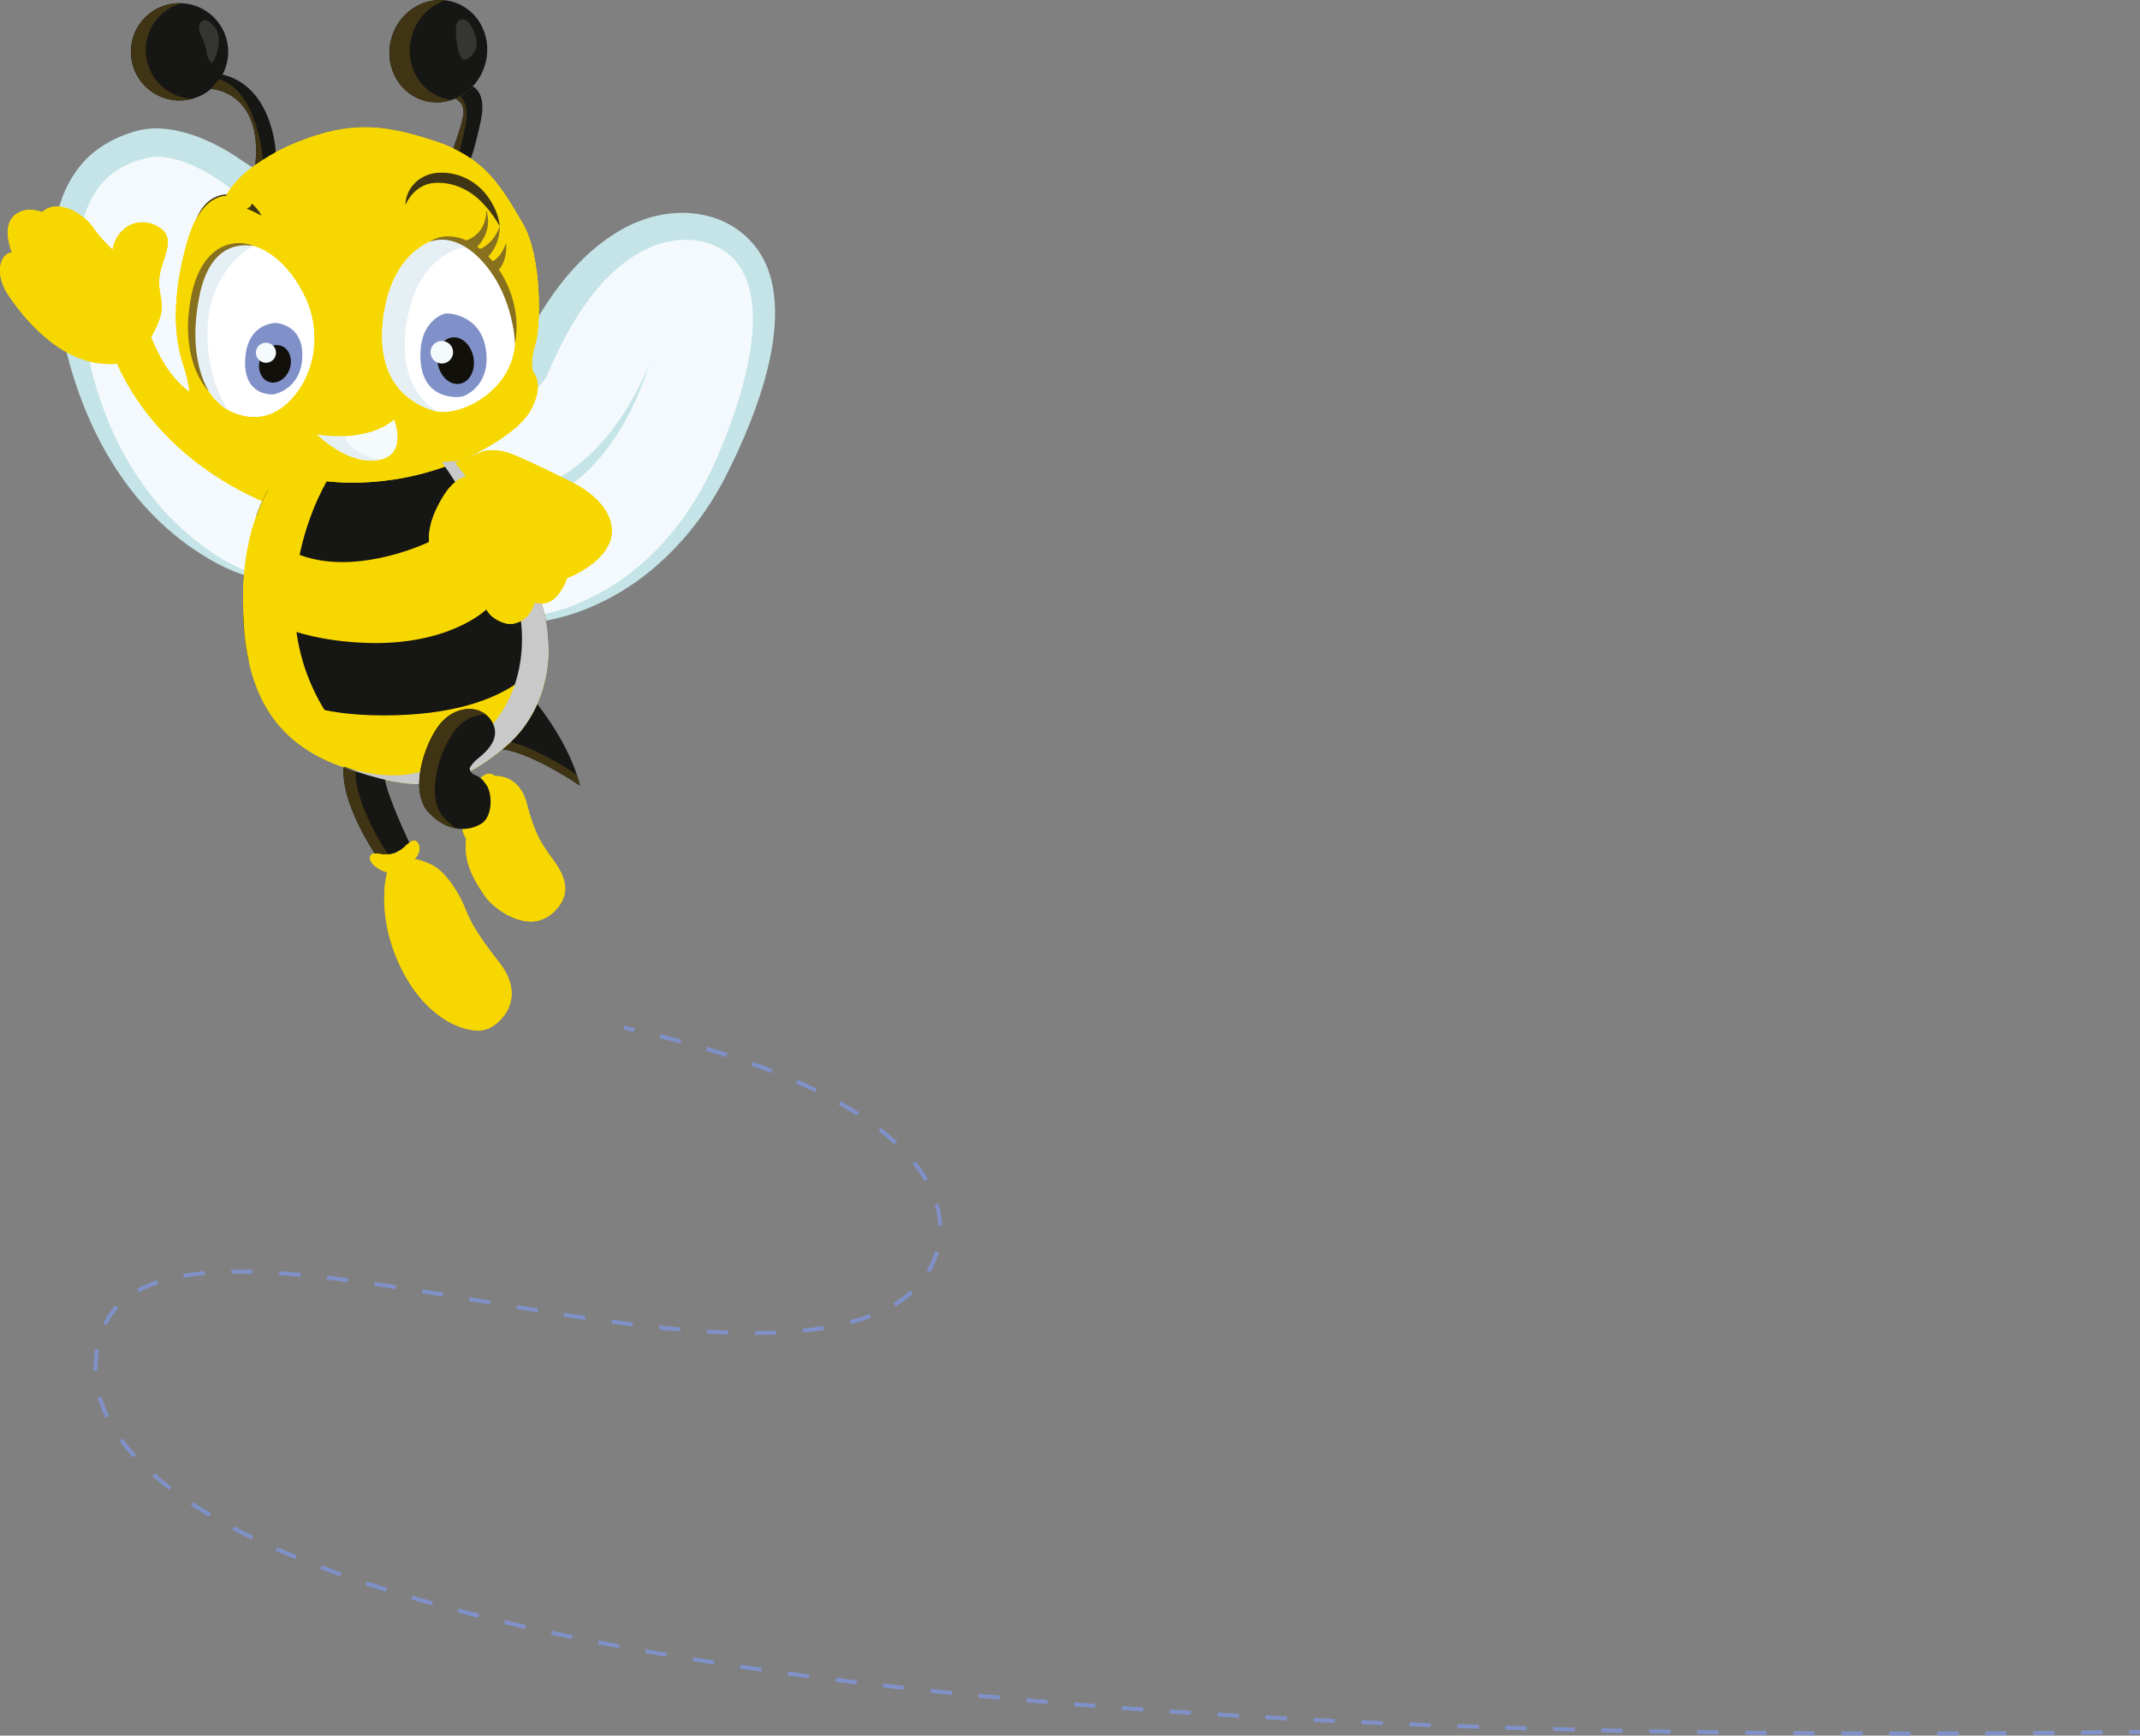 <?xml version="1.0" encoding="UTF-8"?>
<svg xmlns="http://www.w3.org/2000/svg" viewBox="0 0 1595.99 1294.35">
  <rect x="0" y="0" width="1595.99" height="1294.35" fill="#808080" stroke="none"/>
  <defs>
    <style>
      .cls-1 {
        fill: #12100b;
      }

      .cls-1, .cls-2, .cls-3, .cls-4, .cls-5, .cls-6, .cls-7, .cls-8, .cls-9, .cls-10, .cls-11, .cls-12, .cls-13, .cls-14, .cls-15, .cls-16 {
        stroke-width: 0px;
      }

      .cls-2, .cls-3, .cls-11, .cls-17 {
        mix-blend-mode: multiply;
      }

      .cls-2, .cls-6, .cls-7 {
        fill: #f7d700;
      }

      .cls-3 {
        fill: #e6f0f4;
      }

      .cls-4 {
        fill: #8091c9;
      }

      .cls-18 {
        isolation: isolate;
      }

      .cls-5 {
        fill: #87701e;
      }

      .cls-19, .cls-6, .cls-13 {
        mix-blend-mode: soft-light;
      }

      .cls-8 {
        fill: #353534;
      }

      .cls-9 {
        fill: #fff;
      }

      .cls-20 {
        stroke-dasharray: 0 0 15.91 19.88;
      }

      .cls-20, .cls-21 {
        fill: none;
        stroke: #8091c9;
        stroke-miterlimit: 10;
        stroke-width: 3px;
      }

      .cls-10 {
        fill: #f5fafc;
      }

      .cls-11, .cls-12 {
        fill: #3f3413;
      }

      .cls-13 {
        fill: #c9c9c9;
      }

      .cls-14 {
        fill: #f3f9fc;
      }

      .cls-15 {
        fill: #c5e4e7;
      }

      .cls-16 {
        fill: #161615;
      }
    </style>
  </defs>
  <g class="cls-18">
    <g id="Calque_1" data-name="Calque 1">
      <g>
        <path class="cls-21" d="m465.22,766.33c2.63.58,5.23,1.17,7.81,1.76"/>
        <path class="cls-20" d="m492.36,772.72c249.99,62.75,229.54,171.12,172.09,201.76-153.93,82.1-595.11-130.81-593.14,47.11,1.19,106.99,235.97,286.32,1506.72,270.24"/>
        <path class="cls-21" d="m1587.97,1291.71c2.66-.04,5.33-.07,8-.11"/>
      </g>
      <g>
        <g>
          <path class="cls-15" d="m220.45,363.36l-36.95,63.45-1.25,2.14c-13.37-4.27-25.64-11.17-37.24-18.97-55.5-37.55-86.49-99.93-99.16-164.39-7.99-40.36-13.66-90.03,15.75-124.07,9.67-10.97,22.75-18.46,36.49-22.74,6.56-2.27,14.17-3.29,20.7-2.99,23.64,1.12,46,12.79,64.71,25.99,0,0-.38-.3-.38-.3-.28-.21-.54-.4-.38-.29,2.01,1.34,5.56,3.68,7.61,5.07,33.12,22.79,64.9,45.56,93.46,74.59,11.11,11.7,23.36,26.45,27.15,43.33.29,1.41.56,2.92.77,4.35,0,0-59.63,6.66-59.63,6.66.02.2.06.39.12.58l.13.39c.03.08.1.2.12.24,0,0,.03.02.05.02,0,0,.03.01.04,0l-.02-.09c0-.06-.01-.12,0-.19-2.13-6.25-6.53-11.68-11.14-17.69-23.68-28.58-53.23-53.66-82.41-77.48,0,0-4.38-3.48-4.38-3.48-5.89-5.1-12.83-9.93-19.5-13.68-7.07-4-16.29-7.88-23.27-7.44-8.63,1.35-17.29,4.51-23.68,10.45-21.97,21.14-19.18,65.63-16.04,94.41,2.92,24.29,7.68,48.47,16.31,71.4,15.88,42.87,45.24,82.19,85.34,105.23,2.59,1.48,5.45,2.94,8.11,4.12,0,0-3.81,1.3-3.81,1.3l42.39-59.95h0Z"/>
          <path class="cls-14" d="m172.06,140.61s-36.05-29.29-62.72-22.77c-26.67,6.53-70.7,27.52-42.53,151.89,28.17,124.37,116.77,156.11,116.77,156.11l39.67-61.7"/>
          <path class="cls-7" d="m195.6,373.86l26.78-41.07-81.05-40.44c-20.29-13.96-30.61-46.07-30.61-46.07l-28.36,11.32s18.83,74.26,113.24,116.26"/>
          <path class="cls-7" d="m200.55,366.28l-4.94,7.58c-94.41-42-113.24-116.26-113.24-116.26l28.36-11.32s6.5,20.22,19.33,35.55c-.7,7.04-.93,19.64,2.61,37.51,4.2,21.13,45.66,38.87,67.88,46.95Z"/>
          <path class="cls-7" d="m112.66,251.52s8.81-14.32,7.99-24.33c-.82-10.01-4.36-15.99.6-30.4,4.96-14.42,7.06-22.9-5.64-28.9-12.7-6-28.46,1.19-31.75,18.34l-31.39-19.2-37.97,19.78,3.87,29.16,65.99,53.37,20.68-1.77,7.62-16.05"/>
          <path class="cls-7" d="m87.38,271.24c-41.41,3.9-71.75-36.92-81.39-51.54C1.86,213.43.17,207.55.02,202.62h0c-.21-6.58,2.31-11.45,5.4-13.26,1.03-.6,2.21-1.01,3.51-1.22h0c2.49-.39,5.38-.04,8.35,1.09,1.06.41,2.14.91,3.21,1.52,2.51,1.42,4.99,3.39,7.27,5.94,2.52,2.83,7.14,6.19,12.13,9.39,9.53,6.11,20.39,11.62,20.39,11.62l27.11,53.54Z"/>
          <path class="cls-7" d="m17.73,194.2l-8.57-1.12c2.56-.41,5.52-.05,8.57,1.12Z"/>
          <path class="cls-7" d="m74.27,196.72l-43.75-5.74c-6.75-15.44,2.69-31.9,2.69-31.9-.24-.14-.47-.28-.7-.42,1.38.52,2.81,1.16,4.34,1.93,15.12,7.71,37.42,36.12,37.42,36.12Z"/>
          <path class="cls-7" d="m74.27,196.72l-43.75-5.74-13.24-1.74h-.01s-8.34-1.09-8.34-1.09h-.01c-9.17-24.75,5.21-29.51,5.21-29.51,0,0,1.58-1.19,4.73-1.76.17-.03.36-.06.54-.08,0,0,.01-.01.02,0,2.86-.42,6.88-.31,12.04,1.5l.08.03c.15.05.29.1.44.16.18.07.36.13.54.2,1.38.52,2.81,1.16,4.34,1.93,3.03,1.54,6.35,3.92,9.72,6.73.98.82,1.97,1.68,2.96,2.57,1.84,1.65,3.67,3.39,5.45,5.16,6.53,6.48,12.47,13.37,15.98,17.6,2.08,2.49,3.31,4.06,3.31,4.06Z"/>
          <path class="cls-7" d="m74.28,196.72s-22.31-28.41-37.42-36.13c-15.12-7.71-22.74-1.96-22.74-1.96,0,0-14.37,4.76-5.2,29.51l65.36,8.58Z"/>
          <path class="cls-7" d="m105.24,205.74s-28.63-24.5-34.91-34.71c-6.28-10.21-26.87-24.28-38.9-12.77"/>
          <path class="cls-7" d="m105.22,205.73l-55.7-35.82-1.64-1.05-14.81-9.53-1.63-1.04.08.03c.15.05.29.1.44.16.18.07.36.13.54.2,1.38.52,2.81,1.16,4.34,1.93,3.03,1.54,6.35,3.92,9.72,6.73-4.11-5.09-4.11-9.51,4.59-11.61,8.17,3.11,15.78,9.78,19.18,15.31,6.17,10.04,34.02,33.95,34.89,34.69Z"/>
          <g class="cls-17">
            <path class="cls-7" d="m75.76,220.13c5.88-3.89,14.36-2.13,18.83,3.27,6.16,8.13,9.23,19.29,8.27,29.39-5.67-7.04-9.09-14.9-13.12-22.66-2.72-5.81-7.24-8.39-13.98-10h0Z"/>
          </g>
          <g class="cls-17">
            <path class="cls-7" d="m88.16,204.72c-5.65,3.21-10.75,5.47-16.1,8.47-5.54,2.92-9.66,6.01-15.25,9.51.93-14.25,18.67-23.69,31.35-17.98h0Z"/>
          </g>
          <path class="cls-6" d="m113.31,250.41c2.02-3.54,8.02-14.87,7.34-23.22-.82-10.01-4.36-15.99.6-30.4,4.96-14.42,7.06-22.9-5.64-28.9-.72-.34-1.44-.63-2.17-.88-1.92,3.08-3.41,6.98-3.45,11.72-.12,13.64,5.57,39.58,4.87,50.81-.52,8.27-1.22,16.91-1.55,20.88Z"/>
          <path class="cls-6" d="m84.28,186.64c-6.01-5.85-11.58-11.75-13.95-15.61-3.4-5.53-11-12.2-19.18-15.31l32.79,34.27.34-3.35Z"/>
          <path class="cls-6" d="m36.85,160.6c-.94-.48-1.85-.91-2.73-1.29,0,0-.02,0-.03,0l-.87-.22s11.04,15.04,22.46,24.02c4.38,3.45,9.81,6.52,14.83,9.01-7-8.37-22.34-25.74-33.66-31.51Z"/>
          <path class="cls-6" d="m54.74,214.78c-4.01-2.18-9.63-5.34-14.86-8.69-4.98-3.2-9.6-6.56-12.13-9.39-2.28-2.55-4.76-4.52-7.27-5.94,0,0,11.67,22.56,24.74,28.15,8.15,3.49,9.59-.57,9.52-4.12Z"/>
          <path class="cls-16" d="m400.66,525.08s24.67,30.2,31.81,60.8c0,0-34.78-24.01-57.77-27.14"/>
          <path class="cls-11" d="m430.11,577.56c-7.66-5.04-31.96-20.35-50.88-24.69l-4.53,5.88c22.99,3.12,57.77,27.14,57.77,27.14-.65-2.79-1.45-5.57-2.36-8.33Z"/>
          <path class="cls-15" d="m332.96,324.95c17.22-20.77,35.92-41.38,54.58-60.39,0,0-4.86,7.62-4.86,7.62,1.1-2.38,2.6-5.57,3.72-7.9,17.69-36.12,40.68-72.04,76.64-92.79,18.51-10.64,41.18-15.77,62.46-10.96,23.29,4.86,42.15,21.85,48.73,44.63,14.01,46.72-13.57,112.77-35.17,154.3-21.87,40.6-56.01,75.55-98.88,93.46-11.73,4.97-24.07,8.58-36.75,10.54-21.77-43.35-48.46-95.93-70.48-138.51h0Zm24.57,44.1c13.36,22.21,39.17,63.98,53.01,86.48,0,0-5.34-2.44-5.34-2.44,41.1-10.95,76.02-40.32,98.28-76.02,11.39-17.95,19.57-37.74,26.28-57.86,8.22-24.72,15.14-50.4,15.36-76.33-.11-12.33-1.62-26.11-9.68-35.36-4.51-4.94-10.48-7.58-17.24-8.43-15.94-1.95-30.91,6.36-42.82,17.59-19.09,18.32-31.68,43.67-41.34,68.4-1.27,3.22-2.71,7.29-3.95,10.54-9.06,11.07-18.52,22.03-28.17,31.96-12.95,13.5-30.22,28.7-44.39,41.46h0Z"/>
          <path class="cls-14" d="m345.62,349.49l61.36-67.17.77-1.85c18.73-44.93,41.4-75.55,67.36-91,24.01-14.28,43.73-11.12,53.35-7.96,1.2.39,2.38.83,3.51,1.31,11.43,4.78,19.66,13.18,24.46,24.96,7.82,19.22,10.48,57.82-21.29,132.59-39.26,92.4-108.93,113.44-128.94,117.59l-60.58-108.46Z"/>
          <path class="cls-7" d="m208.61,353.06s-26.29,27.29-27.31,90.22,16.63,107.85,72.37,127.98c55.74,20.13,82.83,19.55,122.89-14.06,40.07-33.61,35.32-88.04,26.69-108.29-8.63-20.25-25.73-58.72-59.12-105.37"/>
          <path class="cls-16" d="m181.27,451.13s25.59,25.3,89.47,28.24c63.88,2.94,92-24.85,92-24.85l33.21-22.14s14.02,24.96,13.2,49.2c0,0-13.86,49.08-114.37,51.84-100.51,2.76-109.65-42.24-109.65-42.24,0,0-4.18-19.19-3.87-40.04Z"/>
          <path class="cls-16" d="m319.98,404.17s-41.64,20.23-80.91,13.76c-39.27-6.47-47.76-33.71-47.76-33.71,0,0,8.05-23.38,22.01-37.54,13.96-14.16,71.59,24.8,132.72-4.38l34.13,30.04-60.19,31.84Z"/>
          <path class="cls-11" d="m191.53,383.86c-.06.16-.11.32-.17.47.53,1.56,7.22,19.99,32.08,29.44,6.78-32.7,20.28-54.87,20.28-54.87l-13.2-7.39-20.89,1.47-18.11,30.88Z"/>
          <path class="cls-11" d="m242.02,529.53c-12.03-19.59-18.33-39.38-20.91-58.19-27.85-8.41-39.79-20.17-39.83-20.21.05,5.37.25,10.6.61,15.69,1.2,10.99,3.14,23.65,3.25,24.32,0,.03.01.06.02.09.32,1.41,7.01,28.02,56.87,38.29Z"/>
          <path class="cls-2" d="m243.72,358.91l-13.2-7.39-21.91,1.54s-26.29,27.29-27.31,90.22c-1.02,62.93,16.63,107.85,72.37,127.98,14.36,5.19,26.82,8.99,38.08,11.22-126.55-94.61-48.03-223.57-48.03-223.57Z"/>
          <path class="cls-7" d="m222.38,332.79l-2.89,4.44-10.53,16.14c-12.88-2.34-27.28-5.86-40.85-12.38-25.54-12.28-27.07-29.28-26.59-38.4.19-3.66.13-6.99-.19-10.24l38.95,19.43,42.11,21.01Z"/>
          <path class="cls-7" d="m192.27,154.31s-36.61-31.62-52.92,27.15c-16.31,58.77-3.51,86.81-.99,95.89,2.52,9.08,3.65,16.11,3.18,25.23-.47,9.12,1.05,26.12,26.59,38.4,25.54,12.29,54.03,13.92,69.81,17.08,0,0,47.64,9.42,103.55-13.79,13.45-5.59,45.7-21.21,55.05-39.92s1.46-25.39.59-28.33c-.87-2.94-.9-9.82,2.42-20.65,3.33-10.83,5.29-63.6-10.08-89.39-15.37-25.79-27.25-48.25-64.5-60.48-37.25-12.23-62.49-16.16-104.38,1.03-41.89,17.19-51.83,39.36-51.83,39.36"/>
          <path class="cls-7" d="m396.53,304.35c-9.35,18.71-41.6,34.33-55.06,39.92-55.9,23.21-103.55,13.79-103.55,13.79-7.4-1.48-17.59-2.62-28.96-4.69-12.88-2.34-27.28-5.86-40.85-12.38-25.54-12.28-27.07-29.28-26.59-38.4.19-3.66.13-6.99-.19-10.24-.28-2.88-.74-5.7-1.39-8.66-.44-2.03-.98-4.12-1.59-6.34-2.52-9.08-15.32-37.12.99-95.89,7.4-26.66,18.98-34.72,29.42-35.57,0,0,9.94-22.17,51.83-39.36,41.9-17.19,67.14-13.26,104.38-1.03,37.24,12.23,49.13,34.7,64.5,60.48,15.38,25.78,13.41,78.55,10.08,89.38-3.33,10.83-3.29,17.72-2.42,20.66.87,2.93,8.76,9.62-.59,28.33Z"/>
          <path class="cls-10" d="m215.1,299.8c-19.16,18.56-39.65,8.91-45.41,5.68-5.89-9.78-10.57-21.37-13.03-35.03-11.78-65.6,32.4-87.03,32.4-87.03h-.02c14.92,4.48,29.34,18.56,38.72,38.7,12.1,25.98,7.49,58.17-12.67,77.68Z"/>
          <g class="cls-17">
            <path class="cls-7" d="m257.5,278.88c-5.44.92-20.59,2.05-18.27,10.09,2.47,7.15,11.1,11.34,18.7,11.19,5.59-.04,11.34-2.39,16.97-5.86-7.24,13.47-25.5,16.88-37.07,6.42-4.36-3.78-7.97-10.88-5.31-16.96,4.39-9.32,17.06-7.99,24.97-4.87h0Z"/>
          </g>
          <g class="cls-17">
            <path class="cls-7" d="m257.5,278.88c-5.44.92-20.59,2.05-18.27,10.09,2.47,7.15,11.1,11.34,18.7,11.19,5.59-.04,11.34-2.39,16.97-5.86-7.24,13.47-25.5,16.88-37.07,6.42-4.36-3.78-7.97-10.88-5.31-16.96,4.39-9.32,17.06-7.99,24.97-4.87h0Z"/>
          </g>
          <path class="cls-15" d="m484.51,271.12c-11.7,36.5-32.65,75.19-66.36,95.55,0,0-4.71-8.82-4.71-8.82,4.11-2.03,8.14-4.32,12-6.93,27.46-19.29,46.24-49.17,59.07-79.8h0Z"/>
          <circle class="cls-16" cx="133.89" cy="38.65" r="36.3"/>
          <path class="cls-11" d="m133.69,71.89c-19.05-6.25-29.42-26.76-23.16-45.81,3.95-12.03,13.59-20.6,24.96-23.7-15.86-.7-30.89,9.12-36.08,24.94-6.25,19.05,4.12,39.56,23.16,45.81,7.01,2.3,14.22,2.34,20.85.54-3.23-.14-6.5-.72-9.73-1.77Z"/>
          <path class="cls-8" d="m160.11,43.84s6.72-14.2.47-22.94c-6.26-8.74-10.07-5.12-10.07-5.12,0,0-4.34,2.93-.47,10.92,3.87,8,4.55,15.14,4.55,15.14,0,0,3.2,9.02,5.53,2Z"/>
          <path class="cls-16" d="m205.66,113.52s-1.94-48.87-39.68-57.91l-8.61,10.72s38.8,1.47,33.04,56.66l15.24-9.46Z"/>
          <path class="cls-11" d="m163.19,59.08l-5.82,7.25s38.8,1.47,33.04,56.66l4.84-3,.89-1.01s-4-51.68-32.95-59.89Z"/>
          <ellipse class="cls-16" cx="326.92" cy="38.18" rx="38.37" ry="36.3" transform="translate(188.67 336.89) rotate(-71.83)"/>
          <path class="cls-11" d="m330.15,73.05c-19.05-6.25-29.13-27.64-22.52-47.78,4.06-12.35,13.45-21.35,24.51-25.03-16.98-2-33.87,8.85-39.7,26.62-6.61,20.13,3.47,41.52,22.52,47.78,7.36,2.42,14.98,2.21,21.95-.11-2.26-.27-4.52-.75-6.75-1.48Z"/>
          <path class="cls-8" d="m340.77,31.9s1.53,16.41,8.23,11.86c6.7-4.54,8.14-10.91,4.75-19.57-3.39-8.66-7.37-10.32-9.29-9.64s-6.33.4-3.69,17.34Z"/>
          <path class="cls-16" d="m338.02,110.66s5.68-14.75,7.43-24.5c1.75-9.75-5.97-12.59-5.97-12.59,5.82-1.87,13.1-9.13,13.1-9.13,0,0,10.42,4.35,6.21,24.59-4.2,20.24-7.6,29.19-7.6,29.19l-13.18-7.56Z"/>
          <path class="cls-11" d="m342.6,113.29c1.25-4.62,2.79-10.87,4.46-18.89,2.79-13.46-.88-19.89-3.65-22.69-1.32.79-2.66,1.46-3.92,1.86,0,0,7.72,2.84,5.97,12.59-1.75,9.75-7.43,24.5-7.43,24.5l4.58,2.63Z"/>
          <path class="cls-12" d="m305.4,628.92s-16.34-34.4-18.4-47.7l-30.57-9.31c-2.7,26.38,23.13,64.61,23.13,64.61,0,0,11.04,5.53,25.84-7.6Z"/>
          <path class="cls-16" d="m305.4,628.92s-16.34-34.4-18.4-47.7l-30.57-9.31c-2.7,26.38,23.13,64.61,23.13,64.61,0,0,11.04,5.53,25.84-7.6Z"/>
          <path class="cls-11" d="m288.4,635.7s-23.66-35.03-23.32-61.16l-8.65-2.63c-2.7,26.38,23.13,64.61,23.13,64.61,0,0,4.94,2.46,12.64.18-2.42-.31-3.8-1-3.8-1Z"/>
          <path class="cls-7" d="m303,646.75s13.18-9.43,9.15-17.17c-4.03-7.74-9.21,3.39-17.78,6.69-8.57,3.3-16.13-2.54-18.17,2.29-2.04,4.83,7.49,11.17,12.59,11.93,0,0-9.45,31.13,10.52,71.76,19.97,40.64,52.2,49.99,64.21,45.07,12.01-4.92,28.72-24.19,8.77-49.54-19.95-25.35-22.79-33.92-26.18-42.21-3.39-8.3-13.48-25.51-24.06-30.52-10.58-5-12.96-3.99-12.96-3.99"/>
          <g class="cls-19">
            <path class="cls-7" d="m288.29,640.08c2.34-.9,4.42-2.38,6.3-3.91-.08.03-.15.07-.23.1-8.57,3.3-16.13-2.54-18.17,2.29-.27.64-.33,1.31-.23,1.99,3.33.43,7.68,1.33,12.33-.46Z"/>
            <path class="cls-7" d="m372.28,717.78c-19.95-25.35-22.79-33.92-26.18-42.21-3.39-8.3-13.48-25.51-24.06-30.52-10.58-5-12.96-3.99-12.96-3.99,2.79-3.32,5.08-7.62,3.06-11.49-2.53-4.87-5.52-2.27-9.52,1.14,1.26-.08,2.39.64,3.45,2.67,2.01,3.87-.27,8.16-3.06,11.49h0s2.38-1.02,12.96,3.99c10.58,5,20.67,22.22,24.06,30.52,3.39,8.3,6.23,16.87,26.18,42.21,16.24,20.63,8.18,37.23-1.85,45.35,11.92-5.46,27.41-24.41,7.93-49.16Z"/>
          </g>
          <g class="cls-17">
            <path class="cls-7" d="m305.36,630.69c1.93-.74,3.68-1.88,5.29-3.11-2.45-2.05-5.35.9-9.1,4.05,1.24-.15,2.51-.44,3.81-.94Z"/>
            <path class="cls-7" d="m310.3,716.67c-19.97-40.64-10.52-71.76-10.52-71.76-3.64-.54-9.53-3.92-11.87-7.57-5.7-.1-10.21-2.34-11.72,1.22-2.04,4.83,7.49,11.17,12.59,11.93,0,0-9.45,31.13,10.52,71.76,19.97,40.64,52.2,49.99,64.21,45.07,2.41-.99,5.02-2.56,7.48-4.64-13.93,2.14-42.43-8.87-60.68-46.01Z"/>
          </g>
          <path class="cls-5" d="m150.36,208.57c-2.39-.93-4.58-2.69-5.44-5.11-.26-.75-.27-1.53-.19-2.21.41.57.86,1.04,1.4,1.32,1.42.74,3.36.71,4.72.02,0,0-.49,5.98-.49,5.98h0Z"/>
          <path class="cls-5" d="m153.18,202.98c-4.6-1.37-8.81-5.8-7.96-10.8,1.1,3.63,5.02,5.59,8.57,4.83,0,0-.61,5.97-.61,5.97h0Z"/>
          <path class="cls-5" d="m157.76,197.04c-7.26-1.28-10.62-7.57-9.38-14.47,0,0,.52,2.01.52,2.01,1.16,3.96,4.61,7.4,8.85,6.46,0,0,.02,6,.02,6h0Z"/>
          <path class="cls-10" d="m236.43,324s36.83,6.86,57.43-10.98c0,0,10.7,26.53-12.07,30.12-22.77,3.59-45.36-19.14-45.36-19.14Z"/>
          <path class="cls-10" d="m283.43,342.83h0c-24.92-5.25-26.07-17.63-26.07-17.63,11.8-.51,26.18-3.25,36.5-12.19,0,0,10.18,25.23-10.43,29.81Z"/>
          <g class="cls-17">
            <path class="cls-12" d="m195.09,160.84c-13.47-7.11-26.83-13.08-39.49-1.52-3.77,3.14-7.12,7.15-10.9,11.22.76-5.51,2.81-10.8,6.27-15.47,12.44-16.92,34.94-11.11,44.12,5.77h0Z"/>
          </g>
          <path class="cls-7" d="m355.47,445.07l14.59-35.72-32.08-7.54-12.44,17.58s-6.98,26.32,9.43,31.71c16.42,5.39,19.37-6.81,19.37-6.81"/>
          <path class="cls-2" d="m208.96,353.38l-8.42,12.91c-22.21-8.08-63.68-25.82-67.88-46.95-3.55-17.87-3.32-30.47-2.61-37.51,3.33,3.99,7.09,7.64,11.28,10.52.32,3.26.39,6.58.19,10.24-.48,9.12,1.05,26.12,26.59,38.4,13.57,6.53,27.96,10.05,40.85,12.38Z"/>
          <path class="cls-2" d="m208.96,353.38l-8.42,12.91c-22.21-8.08-63.68-25.82-67.88-46.95-3.55-17.87-3.32-30.47-2.61-37.51,3.33,3.99,7.09,7.64,11.28,10.52.32,3.26.39,6.58.19,10.24-.48,9.12,1.05,26.12,26.59,38.4,13.57,6.53,27.96,10.05,40.85,12.38Z"/>
          <path class="cls-6" d="m397.12,276.03c-.87-2.94-.9-9.83,2.42-20.66,3.33-10.83,5.3-63.6-10.08-89.38-15.37-25.79-27.26-48.26-64.5-60.48-17.25-5.66-31.93-9.54-46.88-10.37,29.8,7.84,66.85,24.78,82.41,61.34,27.95,65.68-3.49,119.55,11.04,133.94,8.74,8.66,11.08,21.14,11.56,29.71,5.78-4.86,10.64-10.18,13.43-15.77,9.35-18.71,1.46-25.4.59-28.33Z"/>
          <path class="cls-9" d="m325.8,178.39s-32.91,6.67-39.84,57.8c-6.93,51.13,23.28,65.94,37.72,70.15,18.62,5.43,58.13-14.38,60.38-49.86,3.29-51.96-36.26-84.34-58.25-78.09Z"/>
          <path class="cls-3" d="m302.92,243.13c6.93-51.13,39.84-57.8,39.84-57.8,2.89-.82,6.08-.97,9.43-.5-9.24-6.18-18.85-8.58-26.39-6.43,0,0-32.91,6.67-39.84,57.8-6.93,51.13,23.28,65.94,37.72,70.15.85.25,1.74.44,2.66.58-13.88-8.66-28.46-26.64-23.42-63.79Z"/>
          <path class="cls-4" d="m331.75,233.92s-19.99,4.67-18.09,34.86c1.89,30.19,28.36,27.76,31.29,26.89,2.92-.87,21.38-8.91,17.4-35.2-3.98-26.29-28.61-27.24-30.6-26.55Z"/>
          <ellipse class="cls-1" cx="339.83" cy="268.93" rx="13.51" ry="17.53" transform="translate(-43.3 66.39) rotate(-10.49)"/>
          <circle class="cls-10" cx="329.49" cy="262.68" r="8.42"/>
          <g class="cls-17">
            <path class="cls-7" d="m302.32,152.85c.52-14.27,12.59-24.24,26.61-24.06,13.24-.25,26.26,6.36,34.15,16.89,5.1,6.73,8.68,14.59,9.67,22.96-4.04-6.89-8.72-13.31-14.37-18.78-9.37-9.19-21.97-14.51-34.96-13.39-9.41.9-16.69,7.1-21.1,16.38h0Z"/>
          </g>
          <g class="cls-17">
            <path class="cls-12" d="m302.32,152.85c.52-14.27,12.59-24.24,26.61-24.06,13.24-.25,26.26,6.36,34.15,16.89,5.1,6.73,8.68,14.59,9.67,22.96-4.04-6.89-8.72-13.31-14.37-18.78-9.37-9.19-21.97-14.51-34.96-13.39-9.41.9-16.69,7.1-21.1,16.38h0Z"/>
          </g>
          <path class="cls-2" d="m161.87,310.45c6.56-15.8-.73-34.09-.73-34.09-14.94-105.31,25.58-122.26,25.58-122.26,18.03-39.63,48.87-52.88,50.45-53.53-5.26,1.61-10.76,3.58-16.58,5.97-41.89,17.19-51.83,39.36-51.83,39.36-10.44.85-22.02,8.91-29.42,35.57-16.31,58.77-3.51,86.81-.99,95.89.61,2.22,1.15,4.31,1.59,6.34.65,2.96,1.12,5.78,1.39,8.66.32,3.26.39,6.58.19,10.24-.48,9.12,1.05,26.12,26.59,38.4,2.54,1.22,5.12,2.34,7.7,3.37,0,0-20.52-18.11-13.95-33.91Z"/>
          <path class="cls-9" d="m176.07,182.01s-29.87,5.09-32.4,54.69c-2.53,49.6,20.82,65.75,25.24,68.34,4.42,2.6,26.03,14.28,46.19-5.24,20.16-19.51,24.77-51.7,12.66-77.68s-32.56-41.86-51.7-40.12Z"/>
          <path class="cls-4" d="m205.79,240.89s-21.03-.64-22.88,26.41c-1.85,27.05,18.07,26.87,20.37,26.86,2.3-.01,20.23-4.36,22.06-25.77,1.83-21.4-11.97-26.85-19.55-27.51Z"/>
          <ellipse class="cls-1" cx="205.07" cy="271.37" rx="14.23" ry="11.62" transform="translate(-116.73 381.56) rotate(-71.83)"/>
          <circle class="cls-10" cx="198.36" cy="263.06" r="7.49"/>
          <path class="cls-3" d="m169.69,305.48c-.3-.16-.56-.31-.78-.44-4.42-2.6-27.77-18.75-25.24-68.34,2.53-49.6,32.4-54.69,32.4-54.69,4.3-.39,8.66.11,12.98,1.41h.02s-44.19,21.44-32.4,87.04c2.45,13.66,7.14,25.25,13.03,35.03Z"/>
          <g class="cls-17">
            <path class="cls-7" d="m268.56,323.76c-12.37,2.27-25.38,2.67-37.55-.98,0,0,2.32-2.92,2.32-2.92,2.8,4.27,6.35,8.2,10.1,11.7,3.9,3.63,8.17,6.73,12.7,9.6-10.61-3.12-19.93-10.08-26.19-19.23,0,0-2.98-4.55-2.98-4.55,4.43,1.41,9.41,2.93,14.03,3.63,8.75,1.44,18.68,2.03,27.58,2.76h0Z"/>
          </g>
          <g class="cls-17">
            <path class="cls-7" d="m268.56,323.76c-12.37,2.27-25.38,2.67-37.55-.98,0,0,2.32-2.92,2.32-2.92,2.8,4.27,6.35,8.2,10.1,11.7,3.9,3.63,8.17,6.73,12.7,9.6-10.61-3.12-19.93-10.08-26.19-19.23,0,0-2.98-4.55-2.98-4.55,4.43,1.41,9.41,2.93,14.03,3.63,8.75,1.44,18.68,2.03,27.58,2.76h0Z"/>
          </g>
          <g class="cls-17">
            <path class="cls-7" d="m385.05,455.94c-1.2-4.7,3.21-8.97,7.52-9.76,3.28-.72,6.47.05,9.13,1.87,2.88,2.49,2.92,2.36-.67,3.37-5.79,1.72-10.4,1.62-15.98,4.52h0Z"/>
          </g>
          <path class="cls-13" d="m403.25,448.91c-8.63-20.25-25.73-58.72-59.12-105.37l-14.55,1.02c29.92,43.24,45.66,78.68,53.82,97.83,8.63,20.25,13.38,74.69-26.69,108.29-34.57,29-59.48,33.41-101.47,21.14,54.67,19.55,81.63,18.66,121.31-14.62,40.07-33.61,35.32-88.04,26.69-108.29Z"/>
          <path class="cls-7" d="m387.05,450.77s.72-3.13,14.92-.76c14.2,2.37,20.99-18.78,20.99-18.78,0,0,32.54-12.09,33.32-34.45.77-22.36-28.13-36.28-28.13-36.28,0,0-35.53-17.93-47.97-22.4-12.44-4.47-20.9-1.15-20.9-1.15l-19.92,8.18,15.47,19.11"/>
          <g class="cls-17">
            <path class="cls-7" d="m416.99,380.98c-3.75,6.89-8.83,15.73-17.68,16.69,0,0,1.99-17.89,1.99-17.89-.14.14-.26.32-.34.55,1.73,3.2,12.58,1.32,16.03.65h0Z"/>
          </g>
          <path class="cls-2" d="m355.47,445.07l14.59-35.72-32.08-7.54-12.44,17.58s-6.98,26.32,9.43,31.71c16.42,5.39,19.37-6.81,19.37-6.81"/>
          <path class="cls-7" d="m398.64,449.53c-3.95,14.44-15.79,17.29-22.47,15.1-6.68-2.19-19.27-8.16-14.95-27.83,4.32-19.67,25.91-27.71,25.91-27.71"/>
          <path class="cls-7" d="m357.27,379.03s-17.49,15.12-17.21,37.98,20.53,30.91,20.53,30.91l34.66-10.49-18.46-45.23-19.52-13.16Z"/>
          <path class="cls-7" d="m342.13,428.53c-22.79-3.98-27.53-26.6-16.66-49.01,10.87-22.41,20.9-28.75,41.9-23.84,21.01,4.91,35.11,36.89,36.9,41.67,1.79,4.78,5.48,9.83,5.48,9.83"/>
          <path class="cls-2" d="m369.39,356.24c-.66-.21-1.33-.4-2.01-.56-21.01-4.91-31.03,1.43-41.9,23.84-9,18.54-7.29,37.22,6.47,45.37-2.1-12.21-3.41-32.76,7.27-47.11,9.25-12.43,21.46-18.57,30.18-21.54Z"/>
          <path class="cls-2" d="m362.75,373.73s-49.19,49.05-2.16,74.18c0,0-25.65-25.08,2.16-74.18Z"/>
          <path class="cls-2" d="m381.16,412.02c-6.72,3.88-17.09,11.8-19.93,24.77-4.32,19.67,8.27,25.64,14.95,27.83,2.25.74,5.1.9,8.03.24h0c-34.66-10.26-3.04-52.84-3.04-52.84Z"/>
          <path class="cls-6" d="m413.88,409.99s-14.96-4.7-20.47-12.35c-5.51-7.64-15.83-35.68-24.02-41.4,0,0,18.92,3.18,33.47,37.75,0,0,7.29,14.08,11.02,16Z"/>
          <path class="cls-6" d="m456.27,396.78c.77-22.36-28.13-36.28-28.13-36.28,0,0-35.53-17.93-47.97-22.4-12.44-4.47-20.9-1.15-20.9-1.15l-14.84,6.1-.32.49s14.12-7.74,32.19-.66c18.08,7.08,78.93,33.1,77.59,63.45,1.38-2.94,2.24-6.12,2.36-9.54Z"/>
          <path class="cls-5" d="m356.95,186.06c5.55-1.82,10.09-6.4,13.06-11.47,1.13-1.87,1.95-3.89,2.74-5.95-.03,4.61-.81,9.12-2.63,13.43-1.97,4.56-4.97,9-9.06,12,0,0-4.1-8.01-4.1-8.01h0Z"/>
          <path class="cls-5" d="m365.93,195.11l-.14.06s0,.01,0,.02c.05.11.36.02.49.01,5.81-1.85,9.05-8.59,11.28-13.91,0,0,.03,2.78.03,2.78-.17,6.98-1.92,15.14-8.22,19.26-.21.12-.53.29-.76.37,0,0-2.68-8.59-2.68-8.59h0Z"/>
          <path class="cls-5" d="m347.91,179.19c5.53-1.7,10.23-6.12,12.57-11.45.65-1.39,1.14-3.08,1.52-4.55.47-2.24.64-4.63.69-6.93.59,2.23,1.11,4.75,1.27,7.08.61,9.47-4.33,18.96-12.37,24.06,0,0-3.69-8.21-3.69-8.21h0Z"/>
          <path class="cls-2" d="m87.38,271.24c-41.41,3.9-71.75-36.92-81.39-51.54C1.86,213.43.17,207.55.02,202.62h0c-.21-6.58,2.31-11.45,5.4-13.26,1.03-.6,2.21-1.01,3.51-1.22h0c2.49-.39,5.38-.04,8.35,1.09,1.06.41,2.14.91,3.21,1.52-2.57,2.64-6.15,7.56-6.52,14.73-.31,5.97,1.62,13.5,8.21,22.56,19.08,26.23,65.21,43.2,65.21,43.2Z"/>
          <path class="cls-2" d="m39.79,206.05c-4.99-3.2-9.62-6.57-12.15-9.41-2.28-2.55-4.77-4.53-7.28-5.95-1.06-.61-2.15-1.11-3.2-1.51h-.01c-2.98-1.14-5.86-1.49-8.36-1.1h-.01c-9.18-24.79,5.22-29.56,5.22-29.56,0,0,1.58-1.19,4.74-1.77.17-.03.35-.06.54-.09,0,0,.02,0,.02,0,2.87-.42,6.89-.31,12.06,1.5l.08.03c.15.05.29.1.44.16.18.07.36.13.54.2.24.14.47.28.71.42,0,0-.04.08-.14.24-.6,1.12-3.14,6.1-4.35,12.7-1.03,5.61-1.1,12.41,1.79,19.01,1.45,3.3,3.64,6.56,6.82,9.6,2.75,2.62,3.41,4.4,2.55,5.53Z"/>
          <path class="cls-2" d="m46.57,167.33c-3.37-2.81-6.69-5.19-9.72-6.73-1.52-.78-2.96-1.42-4.34-1.93-.18-.07-.36-.13-.54-.2-.15-.06-.3-.11-.44-.16l-.08-.03h-.02c5.51-5.29,12.82-5.19,19.72-2.56-8.7,2.1-8.7,6.52-4.59,11.61Z"/>
          <path class="cls-2" d="m85.29,196.44s-5.29-11.57,4.88-23.34c10.16-11.77,24.66-5.66,24.66-5.66,0,0-9.92.77-18.87,10.03-4.12,4.27-8.03,10.33-10.67,18.96Z"/>
          <path class="cls-3" d="m283.43,342.82c-.52.12-1.07.22-1.63.31-22.77,3.59-45.37-19.14-45.37-19.14,0,0,9.17,1.71,20.92,1.2h0s1.14,12.38,26.07,17.63Z"/>
          <g class="cls-17">
            <path class="cls-7" d="m287.28,301.07c1.87,2.53,4.41,3.92,6.96,5.52,6.43,3.76,13.29,6.81,19.62,10.89,4.88,3.27,5.07,3.12-.97,2.79-4.81-.5-9.43-1.95-13.75-4.15-5.18-2.84-12.45-8.37-11.85-15.03h0Z"/>
          </g>
          <g class="cls-17">
            <path class="cls-7" d="m287.28,301.07c1.87,2.53,4.41,3.92,6.96,5.52,6.43,3.76,13.29,6.81,19.62,10.89,4.88,3.27,5.07,3.12-.97,2.79-4.81-.5-9.43-1.95-13.75-4.15-5.18-2.84-12.45-8.37-11.85-15.03h0Z"/>
          </g>
          <path class="cls-5" d="m320.43,180.28c9.66-6.59,22.69-4.29,32.22,1.48,3.11,1.99,6.3,4.44,8.99,6.92,1.5,1.61,3.79,3.76,5.18,5.44,14.35,16.84,21.49,40.57,17.23,62.36-.19-4.86-.79-9.59-1.74-14.26-2.66-13.81-7.81-27.26-15.82-38.75-10.07-14.67-27.22-29.6-46.06-23.18h0Z"/>
          <path class="cls-5" d="m189.05,183.41c-27.02-4.01-37.74,19.39-41.16,42.08,0,0-.75,4.19-.75,4.19l-.48,4.22c-.37,2.44-.63,5.96-.74,8.45-.67,10.55.15,21.32,2.66,31.6,1.67,6.2,3.76,12.31,7.2,17.89-4.12-4.18-7.03-9.45-9.39-14.86-2.89-6.73-4.71-14.22-5.53-21.5-.12-1.29-.42-3.16-.43-4.44-.37-5.83-.3-11.98.35-17.79.91-8.83,2.51-17.73,5.74-26.11,3.32-8.48,8.54-16.68,16.47-21.53,7.7-4.77,17.74-5.67,26.07-2.21h0Z"/>
        </g>
        <g>
          <path class="cls-7" d="m369.31,578.82s17.79-1.77,23.54,20.49c5.75,22.26,10.83,29.17,15.85,36.68,5.02,7.51,23.21,26.05,4.57,44.05-18.63,18-45.28-2.34-51.72-11.9-6.45-9.56-16.74-24.52-13.7-43.58"/>
          <path class="cls-2" d="m402.62,686.32c-16.3-8.38-31.86-18.71-36.05-29.07-7.87-19.49-12.21-37.64-13.54-43.71l-5.17,11.02c-3.04,19.06,7.25,34.02,13.7,43.58,5.29,7.84,24.16,22.93,41.06,18.17Z"/>
          <path class="cls-6" d="m420.65,668.6c4.12-13.94-7.99-26.69-11.94-32.6-5.02-7.51-10.1-14.42-15.85-36.68-5.75-22.26-23.54-20.49-23.54-20.49l-.12.25c5.95,20.72,21.03,62.56,51.46,89.52Z"/>
          <path class="cls-7" d="m358.28,580.23c12.19-11.42,17.2,10.75,17.2,10.75,0,0,1.08,22.58-11.9,33.21-15.85,12.98-18.92-5.96-18.92-5.96"/>
          <path class="cls-16" d="m344.41,582.88s2.56-3.86,5.86-10.03c1.34-2.51,3.41-4.98,5.99-7.01,7.41-5.82,18.09-16.04,10.19-28.43-7.9-12.39-27.26-11.62-38.74,3.08-11.47,14.7-22.65,49.46-8.24,65.17,14.42,15.71,30.34,14.32,39.47,8.64,9.13-5.67,8.36-24.46,2.88-30.12,0,0-2.3-4.22-7.22-5.98-4.92-1.76-4.32-6.09-4.32-6.09"/>
          <g class="cls-17">
            <path class="cls-12" d="m331.12,609.83c-14.42-15.71-3.24-50.46,8.24-65.17,6.37-8.16,15.16-12.02,23.08-11.73-9.24-7.4-24.88-5.05-34.72,7.56-11.47,14.7-22.65,49.46-8.24,65.17,7.13,7.77,14.62,11.35,21.48,12.3-3.3-1.95-6.61-4.61-9.85-8.13Z"/>
          </g>
        </g>
      </g>
    </g>
  </g>
</svg>
